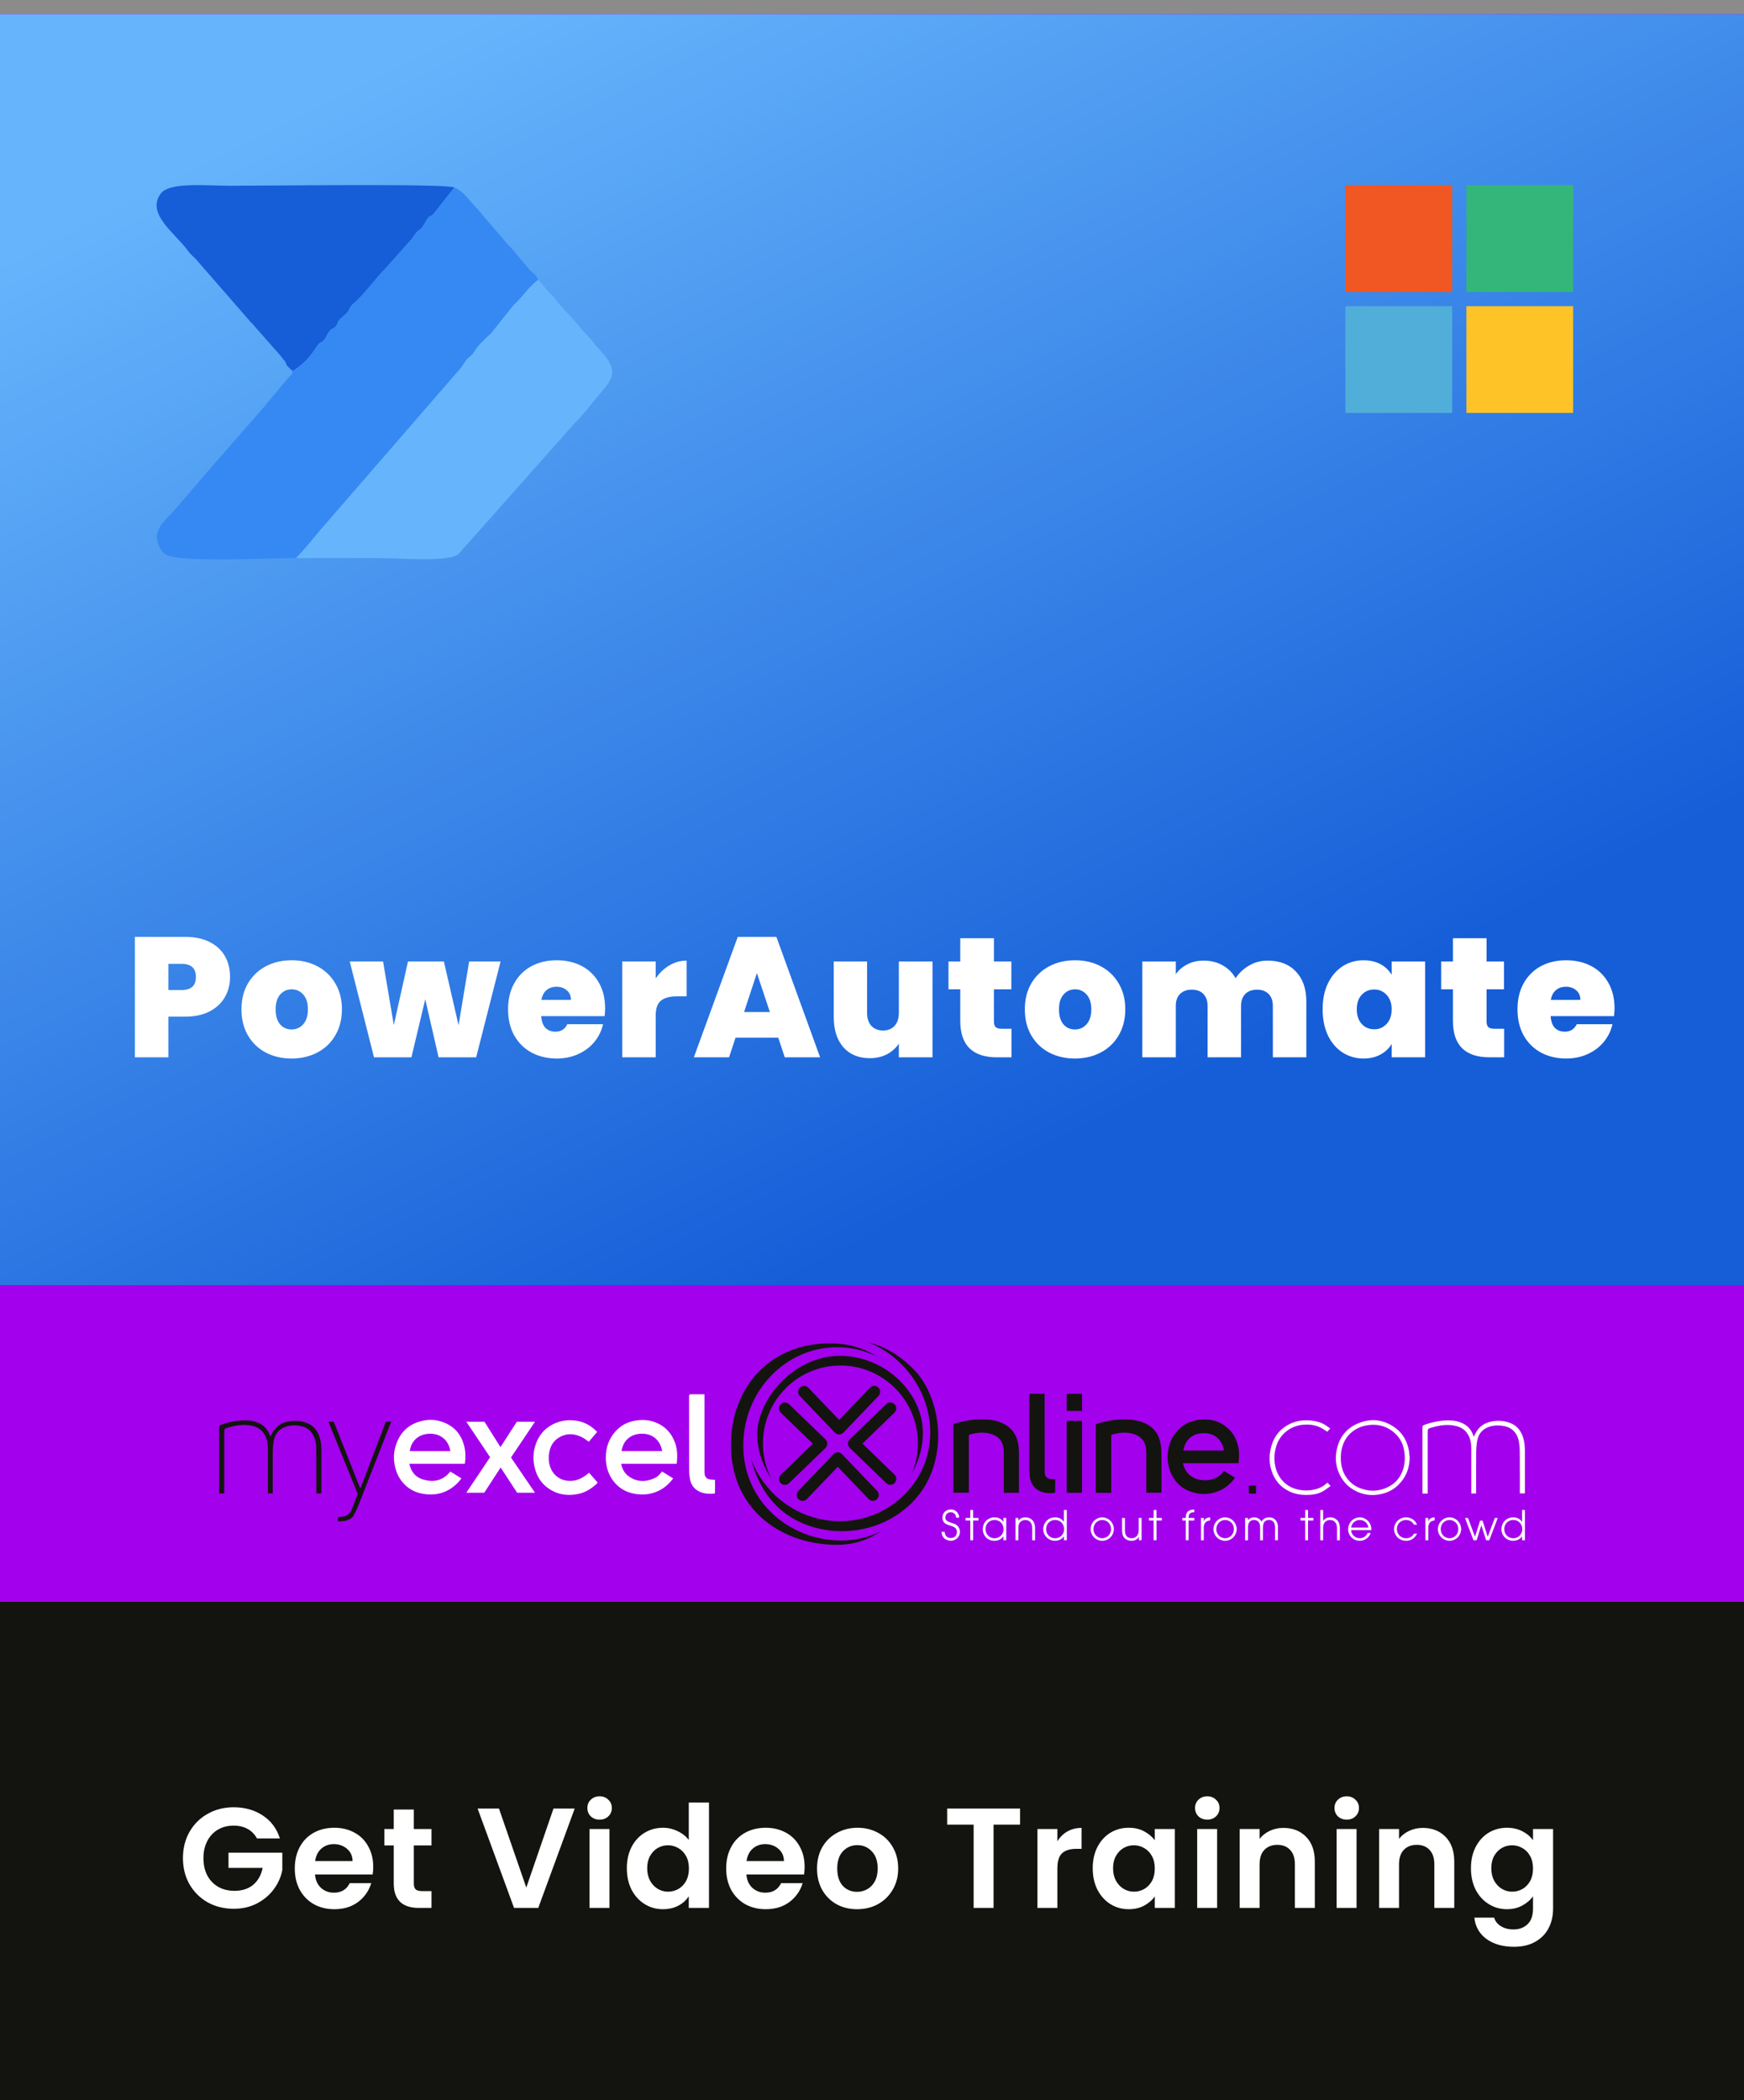 <svg width="245" height="295" viewBox="0 0 245 295" fill="none" xmlns="http://www.w3.org/2000/svg">
<g clip-path="url(#clip0_1532_46660)">
<rect width="245" height="295" fill="#8B8B8B"/>
<g filter="url(#filter0_dd_1532_46660)">
<rect width="245" height="180.518" fill="#A300EE"/>
<rect width="245" height="180.518" fill="url(#paint0_linear_1532_46660)"/>
<g filter="url(#filter1_dd_1532_46660)">
<path d="M32.32 129.238C32.32 130.262 32.08 131.198 31.6 132.046C31.136 132.878 30.424 133.55 29.464 134.062C28.52 134.558 27.36 134.806 25.984 134.806H23.656V140.518H18.952V123.598H25.984C27.344 123.598 28.496 123.838 29.44 124.318C30.4 124.798 31.12 125.462 31.6 126.31C32.08 127.158 32.32 128.134 32.32 129.238ZM25.528 131.062C26.856 131.062 27.52 130.454 27.52 129.238C27.52 128.006 26.856 127.39 25.528 127.39H23.656V131.062H25.528ZM40.954 140.686C39.61 140.686 38.402 140.406 37.33 139.846C36.274 139.286 35.442 138.486 34.834 137.446C34.226 136.406 33.922 135.182 33.922 133.774C33.922 132.382 34.226 131.166 34.834 130.126C35.458 129.086 36.298 128.286 37.354 127.726C38.426 127.166 39.634 126.886 40.978 126.886C42.322 126.886 43.522 127.166 44.578 127.726C45.65 128.286 46.49 129.086 47.098 130.126C47.722 131.166 48.034 132.382 48.034 133.774C48.034 135.166 47.722 136.39 47.098 137.446C46.49 138.486 45.65 139.286 44.578 139.846C43.506 140.406 42.298 140.686 40.954 140.686ZM40.954 136.606C41.61 136.606 42.154 136.366 42.586 135.886C43.034 135.39 43.258 134.686 43.258 133.774C43.258 132.862 43.034 132.166 42.586 131.686C42.154 131.206 41.618 130.966 40.978 130.966C40.338 130.966 39.802 131.206 39.37 131.686C38.938 132.166 38.722 132.862 38.722 133.774C38.722 134.702 38.93 135.406 39.346 135.886C39.762 136.366 40.298 136.606 40.954 136.606ZM70.324 127.054L66.892 140.518H61.612L59.74 132.358L57.796 140.518H52.54L49.132 127.054H53.812L55.324 135.982L57.316 127.054H62.356L64.42 136.006L65.908 127.054H70.324ZM85.006 133.63C85.006 133.998 84.982 134.366 84.934 134.734H76.03C76.078 135.47 76.278 136.022 76.63 136.39C76.998 136.742 77.462 136.918 78.022 136.918C78.806 136.918 79.366 136.566 79.702 135.862H84.718C84.51 136.79 84.102 137.622 83.494 138.358C82.902 139.078 82.15 139.646 81.238 140.062C80.326 140.478 79.318 140.686 78.214 140.686C76.886 140.686 75.702 140.406 74.662 139.846C73.638 139.286 72.83 138.486 72.238 137.446C71.662 136.406 71.374 135.182 71.374 133.774C71.374 132.366 71.662 131.15 72.238 130.126C72.814 129.086 73.614 128.286 74.638 127.726C75.678 127.166 76.87 126.886 78.214 126.886C79.542 126.886 80.718 127.158 81.742 127.702C82.766 128.246 83.566 129.03 84.142 130.054C84.718 131.062 85.006 132.254 85.006 133.63ZM80.206 132.454C80.206 131.878 80.014 131.43 79.63 131.11C79.246 130.774 78.766 130.606 78.19 130.606C77.614 130.606 77.142 130.766 76.774 131.086C76.406 131.39 76.166 131.846 76.054 132.454H80.206ZM92.115 129.43C92.643 128.662 93.283 128.054 94.035 127.606C94.787 127.158 95.595 126.934 96.459 126.934V131.95H95.139C94.115 131.95 93.355 132.15 92.859 132.55C92.363 132.95 92.115 133.646 92.115 134.638V140.518H87.411V127.054H92.115V129.43ZM109.33 137.758H103.33L102.418 140.518H97.474L103.642 123.598H109.066L115.21 140.518H110.242L109.33 137.758ZM108.154 134.158L106.33 128.686L104.53 134.158H108.154ZM130.999 127.054V140.518H126.271V138.598C125.871 139.206 125.319 139.702 124.615 140.086C123.911 140.454 123.103 140.638 122.191 140.638C120.623 140.638 119.383 140.126 118.471 139.102C117.575 138.062 117.127 136.654 117.127 134.878V127.054H121.807V134.278C121.807 135.046 122.007 135.654 122.407 136.102C122.823 136.534 123.367 136.75 124.039 136.75C124.727 136.75 125.271 136.534 125.671 136.102C126.071 135.654 126.271 135.046 126.271 134.278V127.054H130.999ZM142.1 136.51V140.518H140.06C136.62 140.518 134.9 138.814 134.9 135.406V130.966H133.244V127.054H134.9V123.79H139.628V127.054H142.076V130.966H139.628V135.478C139.628 135.846 139.708 136.11 139.868 136.27C140.044 136.43 140.332 136.51 140.732 136.51H142.1ZM151.002 140.686C149.658 140.686 148.45 140.406 147.378 139.846C146.322 139.286 145.49 138.486 144.882 137.446C144.274 136.406 143.97 135.182 143.97 133.774C143.97 132.382 144.274 131.166 144.882 130.126C145.506 129.086 146.346 128.286 147.402 127.726C148.474 127.166 149.682 126.886 151.026 126.886C152.37 126.886 153.57 127.166 154.626 127.726C155.698 128.286 156.538 129.086 157.146 130.126C157.77 131.166 158.082 132.382 158.082 133.774C158.082 135.166 157.77 136.39 157.146 137.446C156.538 138.486 155.698 139.286 154.626 139.846C153.554 140.406 152.346 140.686 151.002 140.686ZM151.002 136.606C151.658 136.606 152.202 136.366 152.634 135.886C153.082 135.39 153.306 134.686 153.306 133.774C153.306 132.862 153.082 132.166 152.634 131.686C152.202 131.206 151.666 130.966 151.026 130.966C150.386 130.966 149.85 131.206 149.418 131.686C148.986 132.166 148.77 132.862 148.77 133.774C148.77 134.702 148.978 135.406 149.394 135.886C149.81 136.366 150.346 136.606 151.002 136.606ZM178.067 126.934C179.763 126.934 181.091 127.446 182.051 128.47C183.027 129.494 183.515 130.894 183.515 132.67V140.518H178.811V133.294C178.811 132.574 178.611 132.014 178.211 131.614C177.811 131.214 177.267 131.014 176.579 131.014C175.891 131.014 175.347 131.214 174.947 131.614C174.547 132.014 174.347 132.574 174.347 133.294V140.518H169.643V133.294C169.643 132.574 169.443 132.014 169.043 131.614C168.659 131.214 168.123 131.014 167.435 131.014C166.731 131.014 166.179 131.214 165.779 131.614C165.379 132.014 165.179 132.574 165.179 133.294V140.518H160.475V127.054H165.179V128.83C165.595 128.254 166.131 127.798 166.787 127.462C167.459 127.11 168.227 126.934 169.091 126.934C170.083 126.934 170.963 127.15 171.731 127.582C172.515 128.014 173.131 128.622 173.579 129.406C174.059 128.67 174.691 128.078 175.475 127.63C176.259 127.166 177.123 126.934 178.067 126.934ZM185.805 133.774C185.805 132.382 186.053 131.166 186.549 130.126C187.061 129.086 187.749 128.286 188.613 127.726C189.493 127.166 190.469 126.886 191.541 126.886C192.469 126.886 193.269 127.07 193.941 127.438C194.613 127.806 195.133 128.302 195.501 128.926V127.054H200.205V140.518H195.501V138.646C195.133 139.27 194.605 139.766 193.917 140.134C193.245 140.502 192.453 140.686 191.541 140.686C190.469 140.686 189.493 140.406 188.613 139.846C187.749 139.286 187.061 138.486 186.549 137.446C186.053 136.39 185.805 135.166 185.805 133.774ZM195.501 133.774C195.501 132.91 195.261 132.23 194.781 131.734C194.317 131.238 193.741 130.99 193.053 130.99C192.349 130.99 191.765 131.238 191.301 131.734C190.837 132.214 190.605 132.894 190.605 133.774C190.605 134.638 190.837 135.326 191.301 135.838C191.765 136.334 192.349 136.582 193.053 136.582C193.741 136.582 194.317 136.334 194.781 135.838C195.261 135.342 195.501 134.654 195.501 133.774ZM211.309 136.51V140.518H209.269C205.829 140.518 204.109 138.814 204.109 135.406V130.966H202.453V127.054H204.109V123.79H208.837V127.054H211.285V130.966H208.837V135.478C208.837 135.846 208.917 136.11 209.077 136.27C209.253 136.43 209.541 136.51 209.941 136.51H211.309ZM226.811 133.63C226.811 133.998 226.787 134.366 226.739 134.734H217.835C217.883 135.47 218.083 136.022 218.435 136.39C218.803 136.742 219.267 136.918 219.827 136.918C220.611 136.918 221.171 136.566 221.507 135.862H226.523C226.315 136.79 225.907 137.622 225.299 138.358C224.707 139.078 223.955 139.646 223.043 140.062C222.131 140.478 221.123 140.686 220.019 140.686C218.691 140.686 217.507 140.406 216.467 139.846C215.443 139.286 214.635 138.486 214.043 137.446C213.467 136.406 213.179 135.182 213.179 133.774C213.179 132.366 213.467 131.15 214.043 130.126C214.619 129.086 215.419 128.286 216.443 127.726C217.483 127.166 218.675 126.886 220.019 126.886C221.347 126.886 222.523 127.158 223.547 127.702C224.571 128.246 225.371 129.03 225.947 130.054C226.523 131.062 226.811 132.254 226.811 133.63ZM222.011 132.454C222.011 131.878 221.819 131.43 221.435 131.11C221.051 130.774 220.571 130.606 219.995 130.606C219.419 130.606 218.947 130.766 218.579 131.086C218.211 131.39 217.971 131.846 217.859 132.454H222.011Z" fill="white"/>
</g>
<g clip-path="url(#clip1_1532_46660)">
<path d="M204 41H189V56H204V41Z" fill="#51AED9"/>
<path d="M221 41H206V56H221V41Z" fill="#FEC327"/>
<path d="M221 24H206V39H221V24Z" fill="#34B67A"/>
<path d="M204 24H189V39H204V24Z" fill="#F15723"/>
</g>
<g clip-path="url(#clip2_1532_46660)">
<path fill-rule="evenodd" clip-rule="evenodd" d="M41.071 50.101C41.017 50.822 40.958 50.545 40.432 51.148L36.814 55.483C36.782 55.519 36.733 55.569 36.701 55.604L27.968 65.608C27.938 65.649 27.901 65.708 27.87 65.748L24.731 69.388C23.692 70.678 21.681 72.081 22.084 73.937C22.259 74.737 22.692 75.547 23.36 75.933C25.325 77.065 38.366 76.363 41.548 76.388C42.374 75.746 45.237 72.09 45.739 71.602L64.721 49.711C66.265 47.467 65.336 48.878 66.322 47.793C66.951 47.099 66.489 47.235 68.368 45.39C68.778 44.987 68.643 45.199 68.978 44.841L72.087 40.937C73.322 39.81 74.479 38.067 75.598 37.322C75.34 36.502 74.8 36.384 74.242 35.714L72.215 33.3C71.857 32.824 71.821 32.835 71.425 32.452L67.117 27.41C65.662 25.879 65.206 24.957 63.824 24.33L61.161 27.695C60.296 28.861 60.535 27.758 59.701 29.277C59.045 30.469 58.981 29.995 58.284 30.892C57.883 31.409 58.079 31.362 57.583 31.831L54.068 35.785C53.173 36.609 50.936 39.591 49.724 40.562C48.804 41.299 49.34 41.504 48.385 42.265C46.925 43.425 47.83 43.16 47.025 43.95C46.488 44.477 46.752 43.88 46.144 44.693C45.887 45.035 45.91 45.233 45.631 45.59C45.032 46.352 45.329 45.741 44.743 46.329C44.404 46.672 43.556 48.463 41.586 49.779C41.069 50.123 41.955 49.709 41.072 50.101H41.071Z" fill="#3689F2"/>
<path fill-rule="evenodd" clip-rule="evenodd" d="M41.548 76.388C45.401 76.392 49.251 76.388 53.103 76.386C56.062 76.386 62.457 76.983 64.334 75.914L80.823 57.334C81.583 56.679 82.859 55.032 83.522 54.214C85.882 51.303 87.462 50.461 83.95 46.811C83.347 46.185 83.274 45.896 82.67 45.285C81.977 44.581 81.845 44.436 81.24 43.678C80.426 42.657 79.335 41.645 78.467 40.609C78.123 40.199 78.206 40.22 77.862 39.81C77.561 39.452 77.361 39.318 77.051 38.985C76.409 38.3 76.368 38.024 75.6 37.322C74.481 38.067 73.326 39.808 72.088 40.937L68.98 44.841C68.644 45.201 68.78 44.987 68.37 45.39C66.491 47.235 66.951 47.099 66.323 47.793C65.338 48.878 66.266 47.467 64.722 49.711L45.741 71.602C45.24 72.092 42.376 75.746 41.55 76.388H41.548Z" fill="#66B5FC"/>
<path fill-rule="evenodd" clip-rule="evenodd" d="M40.281 49.317L40.368 49.41L40.607 49.645L40.848 49.875L41.072 50.101C41.955 49.709 41.069 50.124 41.586 49.779C43.557 48.463 44.404 46.672 44.743 46.329C45.329 45.739 45.03 46.352 45.631 45.59C45.91 45.233 45.887 45.037 46.144 44.693C46.752 43.878 46.488 44.475 47.025 43.95C47.829 43.16 46.925 43.424 48.385 42.265C49.34 41.505 48.806 41.3 49.724 40.562C50.936 39.591 53.173 36.609 54.068 35.785L57.583 31.831C58.081 31.364 57.883 31.409 58.284 30.892C58.981 29.995 59.047 30.471 59.701 29.277C60.535 27.758 60.298 28.86 61.161 27.695L63.824 24.33C62.685 23.768 37.261 24.095 32.266 24.093C29.12 24.093 23.797 23.531 22.583 25.186C20.495 28.029 24.539 30.678 26.4 33.222C26.925 33.94 27.216 34.018 27.754 34.674L35.275 43.306C35.644 43.655 35.55 43.532 35.864 43.95L39.333 47.877C40.142 48.978 39.969 48.465 40.281 49.319V49.317Z" fill="#155ED8"/>
</g>
</g>
<rect width="245" height="44.482" transform="translate(0 180.518)" fill="#A300EE"/>
<g clip-path="url(#clip3_1532_46660)">
<path d="M132.279 215.166H132.704C132.717 215.347 132.759 215.503 132.83 215.635C132.901 215.768 133 215.868 133.136 215.939C133.271 216.007 133.412 216.043 133.567 216.043C133.722 216.043 133.873 216.007 134.011 215.936C134.146 215.865 134.253 215.765 134.324 215.632C134.398 215.499 134.433 215.357 134.433 215.208C134.433 215.082 134.41 214.969 134.365 214.869C134.32 214.769 134.259 214.685 134.182 214.617C134.101 214.549 133.995 214.484 133.863 214.423C133.783 214.387 133.638 214.338 133.429 214.274C133.216 214.209 133.074 214.157 133.004 214.125C132.862 214.057 132.746 213.98 132.656 213.886C132.566 213.795 132.501 213.692 132.456 213.572C132.414 213.456 132.392 213.323 132.392 213.168C132.392 212.967 132.44 212.776 132.54 212.599C132.64 212.421 132.781 212.282 132.968 212.181C133.155 212.081 133.358 212.029 133.573 212.029C133.905 212.029 134.179 212.139 134.401 212.356C134.623 212.573 134.739 212.851 134.745 213.184H134.32C134.314 212.961 134.237 212.776 134.092 212.631C133.947 212.485 133.77 212.414 133.564 212.414C133.358 212.414 133.171 212.485 133.026 212.631C132.881 212.773 132.81 212.951 132.81 213.158C132.81 213.365 132.875 213.507 133.004 213.611C133.132 213.714 133.348 213.815 133.657 213.905C133.966 213.996 134.182 214.08 134.304 214.157C134.468 214.267 134.6 214.41 134.7 214.584C134.8 214.762 134.848 214.956 134.848 215.17C134.848 215.383 134.794 215.596 134.684 215.794C134.571 215.991 134.417 216.146 134.217 216.256C134.014 216.369 133.802 216.424 133.57 216.424C133.416 216.424 133.261 216.399 133.11 216.347C132.958 216.298 132.83 216.227 132.717 216.14C132.608 216.052 132.517 215.952 132.453 215.842C132.389 215.736 132.34 215.622 132.311 215.509C132.289 215.422 132.276 215.305 132.27 215.16L132.279 215.166Z" fill="white"/>
<path d="M136.307 216.353V213.578H135.65V213.219H136.307V212.11H136.709V213.219H137.456V213.578H136.709V216.353H136.307Z" fill="white"/>
<path d="M141.361 213.22V216.353H140.959V215.804H140.949C140.862 215.923 140.785 216.014 140.711 216.078C140.592 216.182 140.45 216.266 140.283 216.334C140.115 216.399 139.922 216.431 139.703 216.431C139.381 216.431 139.095 216.36 138.843 216.211C138.592 216.065 138.399 215.862 138.261 215.6C138.122 215.338 138.055 215.066 138.055 214.782C138.055 214.497 138.129 214.219 138.274 213.96C138.418 213.701 138.621 213.498 138.882 213.352C139.143 213.207 139.426 213.135 139.726 213.135C139.925 213.135 140.105 213.165 140.273 213.226C140.437 213.284 140.582 213.368 140.701 213.475C140.785 213.546 140.869 213.643 140.952 213.763H140.962V213.216H141.364L141.361 213.22ZM138.454 214.795C138.454 215.021 138.509 215.231 138.612 215.432C138.718 215.629 138.872 215.787 139.072 215.901C139.272 216.014 139.484 216.072 139.713 216.072C139.941 216.072 140.157 216.017 140.353 215.904C140.55 215.794 140.704 215.639 140.817 215.438C140.93 215.238 140.984 215.021 140.984 214.795C140.984 214.568 140.93 214.348 140.817 214.144C140.701 213.941 140.55 213.782 140.353 213.669C140.16 213.556 139.948 213.501 139.722 213.501C139.603 213.501 139.487 213.514 139.375 213.546C139.265 213.579 139.159 213.621 139.059 213.679C138.956 213.737 138.86 213.818 138.766 213.918C138.673 214.018 138.599 214.148 138.538 214.303C138.48 214.458 138.451 214.623 138.451 214.795H138.454Z" fill="white"/>
<path d="M142.659 216.353V213.22H143.058V213.621H143.068C143.283 213.297 143.615 213.139 144.056 213.139C144.265 213.139 144.458 213.177 144.629 213.255C144.796 213.329 144.948 213.439 145.077 213.582C145.16 213.676 145.231 213.798 145.283 213.944C145.366 214.157 145.405 214.387 145.405 214.633V216.356H145.006V214.633C145.006 214.381 144.961 214.17 144.87 213.996C144.78 213.821 144.658 213.695 144.497 213.617C144.339 213.536 144.182 213.501 144.027 213.501C143.863 213.501 143.699 213.546 143.538 213.63C143.377 213.718 143.254 213.847 143.177 214.012C143.097 214.18 143.058 214.387 143.058 214.633V216.356H142.659V216.353Z" fill="white"/>
<path d="M149.867 212.11V216.353H149.465V215.803H149.452C149.365 215.926 149.281 216.023 149.204 216.085C149.075 216.192 148.927 216.276 148.763 216.337C148.599 216.399 148.418 216.428 148.219 216.428C147.755 216.428 147.362 216.269 147.041 215.952C146.719 215.635 146.558 215.254 146.558 214.807C146.558 214.503 146.632 214.219 146.777 213.96C146.921 213.705 147.124 213.498 147.385 213.352C147.649 213.207 147.926 213.135 148.219 213.135C148.512 213.135 148.757 213.2 148.985 213.326C149.149 213.423 149.307 213.562 149.449 213.753H149.462V212.107H149.864L149.867 212.11ZM149.491 214.791C149.491 214.578 149.439 214.371 149.333 214.167C149.23 213.96 149.078 213.798 148.879 213.679C148.682 213.559 148.46 213.501 148.222 213.501C147.984 213.501 147.781 213.556 147.585 213.669C147.388 213.779 147.237 213.934 147.127 214.135C147.015 214.335 146.96 214.555 146.96 214.794C146.96 215.034 147.015 215.247 147.124 215.445C147.234 215.642 147.385 215.797 147.585 215.907C147.784 216.017 147.997 216.072 148.225 216.072C148.454 216.072 148.666 216.014 148.866 215.901C149.066 215.784 149.22 215.629 149.326 215.428C149.433 215.228 149.491 215.018 149.491 214.791Z" fill="white"/>
<path d="M153.212 214.807C153.212 214.571 153.254 214.355 153.341 214.154C153.428 213.954 153.541 213.779 153.682 213.637C153.824 213.498 153.982 213.384 154.152 213.3C154.371 213.19 154.603 213.139 154.848 213.139C155.125 213.139 155.395 213.21 155.653 213.359C155.91 213.504 156.113 213.711 156.258 213.973C156.406 214.235 156.48 214.507 156.48 214.785C156.48 215.063 156.406 215.335 156.261 215.596C156.113 215.858 155.914 216.065 155.653 216.211C155.395 216.36 155.125 216.431 154.845 216.431C154.645 216.431 154.452 216.395 154.268 216.324C154.085 216.256 153.924 216.156 153.782 216.03C153.641 215.9 153.531 215.774 153.454 215.642C153.377 215.512 153.315 215.373 153.274 215.231C153.232 215.092 153.212 214.946 153.212 214.804V214.807ZM153.612 214.801C153.612 215.018 153.663 215.228 153.773 215.428C153.879 215.626 154.033 215.784 154.233 215.9C154.433 216.014 154.639 216.072 154.848 216.072C155.057 216.072 155.26 216.017 155.456 215.904C155.653 215.794 155.804 215.639 155.914 215.438C156.026 215.234 156.081 215.018 156.081 214.782C156.081 214.545 156.023 214.322 155.91 214.125C155.798 213.931 155.643 213.776 155.443 213.666C155.244 213.556 155.044 213.501 154.845 213.501C154.645 213.501 154.442 213.556 154.243 213.672C154.04 213.785 153.885 213.944 153.776 214.144C153.666 214.345 153.612 214.565 153.612 214.801Z" fill="white"/>
<path d="M160.372 213.22V216.353H159.995V215.868H159.983C159.889 216.046 159.754 216.182 159.583 216.282C159.416 216.382 159.21 216.431 158.972 216.431C158.733 216.431 158.514 216.386 158.325 216.292C158.135 216.198 157.983 216.075 157.871 215.926C157.8 215.829 157.739 215.7 157.697 215.542C157.652 215.38 157.632 215.183 157.632 214.95V213.22H158.032V214.943C158.032 215.335 158.115 215.619 158.283 215.8C158.453 215.981 158.688 216.072 158.988 216.072C159.149 216.072 159.294 216.04 159.419 215.978C159.541 215.913 159.654 215.823 159.748 215.706C159.809 215.632 159.863 215.525 159.905 215.386C159.947 215.247 159.97 215.076 159.97 214.875V213.216H160.369L160.372 213.22Z" fill="white"/>
<path d="M162.059 216.353V213.578H161.406V213.219H162.059V212.11H162.462V213.219H163.209V213.578H162.462V216.353H162.059Z" fill="white"/>
<path d="M166.576 216.353V213.578H166.09V213.22H166.576C166.582 212.993 166.605 212.819 166.644 212.689C166.682 212.56 166.75 212.443 166.846 212.343C166.943 212.246 167.062 212.172 167.213 212.12C167.365 212.071 167.548 212.042 167.774 212.036V212.408C167.558 212.411 167.394 212.447 167.278 212.508C167.162 212.569 167.078 212.667 167.03 212.789C166.991 212.877 166.972 213.019 166.972 213.22H167.774V213.578H166.972V216.353H166.576Z" fill="white"/>
<path d="M168.717 216.353V213.22H169.113V213.672H169.126C169.181 213.553 169.242 213.459 169.313 213.384C169.387 213.313 169.474 213.255 169.577 213.216C169.683 213.177 169.825 213.152 170.005 213.139V213.562C169.799 213.585 169.631 213.637 169.496 213.727C169.361 213.815 169.264 213.934 169.203 214.086C169.142 214.235 169.11 214.384 169.11 214.523V216.356H168.714L168.717 216.353Z" fill="white"/>
<path d="M170.469 214.807C170.469 214.571 170.51 214.355 170.597 214.154C170.684 213.954 170.797 213.779 170.939 213.637C171.08 213.498 171.235 213.384 171.405 213.3C171.628 213.19 171.859 213.139 172.101 213.139C172.381 213.139 172.648 213.21 172.906 213.359C173.163 213.504 173.363 213.711 173.511 213.973C173.659 214.235 173.733 214.507 173.733 214.785C173.733 215.063 173.659 215.335 173.514 215.596C173.366 215.858 173.166 216.065 172.906 216.211C172.651 216.36 172.381 216.431 172.098 216.431C171.898 216.431 171.705 216.395 171.521 216.324C171.338 216.256 171.177 216.156 171.035 216.03C170.894 215.9 170.784 215.774 170.707 215.642C170.63 215.512 170.568 215.373 170.527 215.231C170.488 215.092 170.465 214.946 170.465 214.804L170.469 214.807ZM170.868 214.801C170.868 215.018 170.922 215.228 171.029 215.428C171.135 215.626 171.29 215.784 171.489 215.9C171.689 216.014 171.895 216.072 172.104 216.072C172.313 216.072 172.516 216.017 172.713 215.904C172.909 215.794 173.06 215.639 173.173 215.438C173.282 215.234 173.34 215.018 173.34 214.782C173.34 214.545 173.282 214.322 173.17 214.125C173.057 213.931 172.902 213.776 172.703 213.666C172.503 213.556 172.304 213.501 172.104 213.501C171.904 213.501 171.702 213.556 171.502 213.672C171.302 213.785 171.145 213.944 171.035 214.144C170.926 214.345 170.871 214.565 170.871 214.801H170.868Z" fill="white"/>
<path d="M174.915 216.353V213.22H175.314V213.578H175.32C175.362 213.501 175.407 213.443 175.452 213.404C175.529 213.333 175.629 213.271 175.755 213.216C175.88 213.165 176.025 213.139 176.186 213.139C176.37 213.139 176.534 213.174 176.682 213.242C176.83 213.31 176.952 213.397 177.052 213.501C177.107 213.562 177.165 213.64 177.22 213.74C177.281 213.63 177.342 213.546 177.4 213.485C177.497 213.388 177.622 213.307 177.773 213.239C177.925 213.171 178.102 213.139 178.301 213.139C178.469 213.139 178.62 213.165 178.752 213.216C178.884 213.268 179.003 213.339 179.11 213.433C179.213 213.527 179.293 213.633 179.354 213.753C179.412 213.873 179.46 214.002 179.489 214.144C179.509 214.238 179.522 214.351 179.522 214.487V216.353H179.119V214.536C179.119 214.19 179.039 213.928 178.884 213.756C178.73 213.585 178.524 213.498 178.266 213.498C178.083 213.498 177.925 213.543 177.793 213.633C177.661 213.724 177.567 213.837 177.519 213.97C177.451 214.144 177.423 214.332 177.423 214.539V216.356H177.023V214.539C177.023 214.193 176.943 213.931 176.785 213.76C176.631 213.588 176.424 213.501 176.17 213.501C175.916 213.501 175.713 213.585 175.555 213.756C175.401 213.928 175.32 214.19 175.32 214.539V216.356H174.921L174.915 216.353Z" fill="white"/>
<path d="M183.353 216.353V213.578H182.696V213.219H183.353V212.11H183.755V213.219H184.502V213.578H183.755V216.353H183.353Z" fill="white"/>
<path d="M185.478 216.353V212.11H185.877V213.62H185.89C185.996 213.472 186.131 213.352 186.286 213.268C186.443 213.181 186.64 213.139 186.878 213.139C187.087 213.139 187.277 213.177 187.448 213.255C187.615 213.329 187.767 213.443 187.899 213.588C187.982 213.682 188.05 213.802 188.101 213.941C188.185 214.154 188.224 214.384 188.224 214.633V216.356H187.825V214.633C187.825 214.274 187.731 213.996 187.548 213.798C187.364 213.601 187.129 213.501 186.843 213.501C186.672 213.501 186.521 213.54 186.385 213.611C186.257 213.685 186.147 213.772 186.07 213.882C186.015 213.96 185.97 214.06 185.931 214.19C185.893 214.319 185.877 214.465 185.877 214.633V216.356H185.478V216.353Z" fill="white"/>
<path d="M192.647 214.934H189.805C189.818 215.105 189.856 215.254 189.917 215.383C189.979 215.512 190.065 215.629 190.175 215.729C190.284 215.829 190.407 215.913 190.552 215.975C190.696 216.04 190.851 216.069 191.018 216.069C191.27 216.069 191.495 216.001 191.694 215.868C191.897 215.736 192.042 215.555 192.132 215.328H192.557C192.486 215.519 192.4 215.681 192.303 215.804C192.142 216.004 191.949 216.156 191.727 216.266C191.505 216.376 191.263 216.428 191.002 216.428C190.558 216.428 190.175 216.272 189.863 215.959C189.55 215.645 189.393 215.263 189.393 214.811C189.393 214.51 189.463 214.232 189.608 213.97C189.75 213.708 189.956 213.504 190.214 213.359C190.474 213.21 190.745 213.135 191.022 213.135C191.299 213.135 191.563 213.207 191.82 213.359C192.078 213.504 192.284 213.711 192.429 213.973C192.573 214.235 192.644 214.51 192.644 214.795C192.644 214.827 192.644 214.872 192.644 214.93L192.647 214.934ZM192.242 214.571C192.21 214.41 192.168 214.274 192.11 214.164C192.052 214.054 191.975 213.947 191.872 213.847C191.769 213.747 191.646 213.666 191.498 213.598C191.35 213.53 191.192 213.498 191.022 213.498C190.851 213.498 190.703 213.527 190.558 213.591C190.416 213.653 190.291 213.734 190.188 213.828C190.082 213.925 189.998 214.035 189.937 214.154C189.875 214.277 189.834 214.413 189.805 214.571H192.242Z" fill="white"/>
<path d="M198.632 215.432H199.073C198.967 215.632 198.861 215.791 198.748 215.91C198.597 216.072 198.42 216.201 198.217 216.295C198.017 216.386 197.789 216.431 197.535 216.431C197.219 216.431 196.933 216.36 196.675 216.214C196.417 216.072 196.215 215.871 196.063 215.613C195.915 215.354 195.838 215.082 195.838 214.788C195.838 214.494 195.912 214.229 196.06 213.97C196.205 213.708 196.411 213.504 196.678 213.359C196.945 213.21 197.222 213.135 197.515 213.135C197.757 213.135 197.988 213.184 198.207 213.281C198.43 213.378 198.616 213.507 198.768 213.676C198.88 213.802 198.98 213.963 199.07 214.164H198.629C198.558 214.038 198.488 213.938 198.413 213.866C198.304 213.756 198.172 213.666 198.024 213.601C197.876 213.533 197.712 213.501 197.531 213.501C197.306 213.501 197.09 213.556 196.884 213.669C196.675 213.779 196.517 213.934 196.405 214.132C196.292 214.329 196.237 214.542 196.237 214.778C196.237 215.014 196.292 215.228 196.408 215.428C196.52 215.629 196.678 215.787 196.878 215.901C197.077 216.014 197.3 216.072 197.538 216.072C197.776 216.072 197.988 216.017 198.178 215.907C198.368 215.797 198.52 215.639 198.629 215.435L198.632 215.432Z" fill="white"/>
<path d="M200.246 216.353V213.22H200.645V213.672H200.658C200.709 213.553 200.774 213.459 200.848 213.384C200.918 213.313 201.005 213.255 201.112 213.216C201.215 213.177 201.36 213.152 201.54 213.139V213.562C201.337 213.585 201.166 213.637 201.031 213.727C200.896 213.815 200.799 213.934 200.738 214.086C200.677 214.235 200.648 214.384 200.648 214.523V216.356H200.249L200.246 216.353Z" fill="white"/>
<path d="M202 214.807C202 214.571 202.042 214.355 202.129 214.154C202.212 213.954 202.325 213.779 202.467 213.637C202.608 213.498 202.763 213.384 202.933 213.3C203.156 213.19 203.387 213.139 203.632 213.139C203.912 213.139 204.179 213.21 204.437 213.359C204.694 213.504 204.897 213.711 205.045 213.973C205.19 214.235 205.264 214.507 205.264 214.785C205.264 215.063 205.194 215.335 205.045 215.596C204.901 215.858 204.698 216.065 204.44 216.211C204.183 216.36 203.912 216.431 203.629 216.431C203.429 216.431 203.236 216.395 203.053 216.324C202.866 216.256 202.705 216.156 202.566 216.03C202.425 215.9 202.315 215.774 202.238 215.642C202.158 215.512 202.1 215.373 202.058 215.231C202.016 215.092 201.997 214.946 201.997 214.804L202 214.807ZM202.399 214.801C202.399 215.018 202.451 215.228 202.557 215.428C202.663 215.626 202.818 215.784 203.017 215.9C203.217 216.014 203.423 216.072 203.632 216.072C203.841 216.072 204.047 216.017 204.241 215.904C204.437 215.794 204.585 215.639 204.698 215.438C204.81 215.234 204.862 215.018 204.862 214.782C204.862 214.545 204.804 214.322 204.694 214.125C204.582 213.931 204.424 213.776 204.224 213.666C204.025 213.556 203.825 213.501 203.626 213.501C203.426 213.501 203.223 213.556 203.024 213.672C202.821 213.785 202.666 213.944 202.557 214.144C202.451 214.345 202.396 214.565 202.396 214.801H202.399Z" fill="white"/>
<path d="M206.994 216.353L205.806 213.219H206.221L207.203 215.845H207.216L207.927 213.595H208.275L208.993 215.845H209.006L209.997 213.219H210.41L209.218 216.353H208.768L208.104 214.264H208.095L207.441 216.353H206.99H206.994Z" fill="white"/>
<path d="M214.228 212.11V216.353H213.825V215.803H213.816C213.726 215.926 213.645 216.023 213.565 216.085C213.439 216.192 213.291 216.276 213.127 216.337C212.963 216.399 212.779 216.428 212.583 216.428C212.119 216.428 211.723 216.269 211.404 215.952C211.082 215.635 210.921 215.254 210.921 214.807C210.921 214.503 210.995 214.219 211.137 213.96C211.282 213.705 211.485 213.498 211.746 213.352C212.006 213.207 212.283 213.135 212.583 213.135C212.863 213.135 213.12 213.2 213.349 213.326C213.519 213.423 213.671 213.562 213.816 213.753H213.825V212.107H214.228V212.11ZM213.851 214.791C213.851 214.578 213.8 214.371 213.697 214.167C213.59 213.96 213.439 213.798 213.243 213.679C213.043 213.559 212.824 213.501 212.586 213.501C212.348 213.501 212.145 213.556 211.948 213.669C211.755 213.779 211.601 213.934 211.488 214.135C211.379 214.335 211.324 214.555 211.324 214.794C211.324 215.034 211.379 215.247 211.488 215.445C211.597 215.642 211.752 215.797 211.948 215.907C212.148 216.017 212.36 216.072 212.589 216.072C212.818 216.072 213.03 216.014 213.23 215.901C213.429 215.784 213.584 215.629 213.69 215.428C213.8 215.228 213.854 215.018 213.854 214.791H213.851Z" fill="white"/>
<path d="M118.21 216.392C110.927 216.392 104.44 210.949 104.418 203.081C104.398 195.439 110.322 189.243 117.605 189.243C119.572 189.243 121.433 189.696 123.11 190.504C120.953 189.104 118.48 188.586 115.763 188.712C108.081 189.071 102.686 194.854 102.686 203.02C102.686 211.185 108.587 216.35 116.22 216.948C119.401 217.197 121.558 216.528 123.712 215.128C122.035 215.936 120.174 216.389 118.207 216.389L118.21 216.392Z" fill="#13140F"/>
<path d="M126.606 191.587C131.757 196.759 132.15 204.827 127.086 209.911C122.028 214.995 113.747 214.924 108.596 209.749C107.205 208.352 106.191 206.729 105.541 205.002C106.137 207.463 107.341 209.866 109.321 211.742C113.928 216.111 122.72 216.496 128.129 211.062C133.538 205.629 132.385 196.451 128.399 192.393C126.487 190.446 124.327 189.117 121.873 188.518C123.593 189.172 125.212 190.194 126.6 191.587H126.606Z" fill="#13140F"/>
<path d="M107.19 203.172C106.955 197.137 111.633 192.053 117.64 191.817C123.644 191.578 128.705 196.28 128.944 202.311C129.005 203.941 128.709 205.497 128.126 206.91C129.159 205.08 129.755 202.948 129.626 200.698C129.317 195.294 123.979 190.213 117.56 190.465C111.14 190.718 106.266 196.901 106.378 201.616C106.433 203.873 107.186 205.95 108.358 207.693C107.666 206.331 107.251 204.798 107.186 203.172H107.19Z" fill="#13140F"/>
<path d="M123.216 209.413L118.284 204.261C118.284 204.261 118.274 204.255 118.271 204.248C118.268 204.245 118.264 204.239 118.258 204.236C118.242 204.219 118.222 204.206 118.203 204.193C118.184 204.177 118.165 204.158 118.142 204.145C118.116 204.129 118.087 204.113 118.062 204.1C118.042 204.09 118.02 204.077 118 204.067C117.971 204.054 117.942 204.048 117.913 204.038C117.891 204.032 117.868 204.025 117.846 204.019C117.817 204.012 117.791 204.012 117.762 204.009C117.736 204.009 117.711 204.003 117.685 204.003C117.659 204.003 117.633 204.006 117.611 204.009C117.582 204.009 117.553 204.012 117.527 204.019C117.505 204.022 117.482 204.032 117.463 204.038C117.434 204.048 117.402 204.054 117.376 204.067C117.356 204.077 117.337 204.087 117.315 204.096C117.286 204.109 117.257 204.126 117.231 204.142C117.212 204.155 117.195 204.171 117.176 204.184C117.157 204.2 117.134 204.213 117.115 204.232C117.109 204.239 117.105 204.242 117.102 204.248C117.099 204.252 117.096 204.255 117.089 204.258L112.157 209.41C111.838 209.743 111.851 210.27 112.183 210.59C112.511 210.91 113.039 210.898 113.358 210.564L117.691 206.037L122.025 210.564C122.34 210.898 122.868 210.907 123.197 210.59C123.528 210.27 123.541 209.743 123.222 209.41L123.216 209.413Z" fill="#13140F"/>
<path d="M123.393 194.896C123.065 194.579 122.537 194.589 122.218 194.922L117.885 199.449L113.551 194.922C113.232 194.589 112.708 194.579 112.376 194.896C112.045 195.216 112.032 195.743 112.35 196.076L117.283 201.231C117.283 201.231 117.295 201.241 117.302 201.247C117.302 201.247 117.308 201.254 117.308 201.257C117.318 201.267 117.331 201.276 117.344 201.286C117.373 201.312 117.398 201.335 117.431 201.354C117.447 201.367 117.466 201.373 117.485 201.383C117.514 201.399 117.543 201.415 117.572 201.428C117.595 201.438 117.617 201.445 117.64 201.451C117.669 201.461 117.698 201.47 117.727 201.474C117.753 201.477 117.778 201.48 117.804 201.483C117.83 201.483 117.859 201.49 117.885 201.49C117.91 201.49 117.939 201.487 117.965 201.483C117.991 201.483 118.017 201.48 118.042 201.474C118.071 201.467 118.097 201.461 118.123 201.451C118.145 201.445 118.171 201.438 118.194 201.428C118.223 201.419 118.248 201.403 118.274 201.39C118.297 201.377 118.316 201.367 118.339 201.354C118.364 201.338 118.39 201.315 118.413 201.296C118.429 201.283 118.445 201.273 118.458 201.26C118.461 201.257 118.464 201.254 118.467 201.247C118.474 201.241 118.477 201.238 118.483 201.234L123.416 196.079C123.731 195.746 123.722 195.219 123.39 194.899L123.393 194.896Z" fill="#13140F"/>
<path d="M121.146 202.787L125.653 198.434C125.985 198.114 125.995 197.586 125.679 197.253C125.364 196.92 124.836 196.911 124.504 197.227L119.375 202.182C119.375 202.182 119.369 202.192 119.366 202.195C119.363 202.198 119.356 202.201 119.35 202.208C119.334 202.224 119.321 202.247 119.308 202.263C119.292 202.282 119.272 202.305 119.26 202.324C119.243 202.35 119.231 202.373 119.218 202.399C119.205 202.421 119.192 202.444 119.182 202.467C119.173 202.492 119.166 202.518 119.157 202.547C119.15 202.573 119.14 202.596 119.137 202.622C119.131 202.648 119.131 202.677 119.128 202.703C119.128 202.728 119.121 202.754 119.121 202.78C119.121 202.806 119.121 202.832 119.128 202.858C119.128 202.884 119.131 202.913 119.137 202.939C119.144 202.965 119.15 202.99 119.16 203.016C119.166 203.042 119.173 203.068 119.185 203.094C119.195 203.12 119.208 203.142 119.224 203.168C119.237 203.191 119.247 203.217 119.263 203.236C119.279 203.262 119.298 203.281 119.317 203.304C119.33 203.32 119.343 203.34 119.356 203.356C119.359 203.359 119.366 203.362 119.369 203.369C119.372 203.372 119.375 203.378 119.382 203.382L124.51 208.336C124.842 208.653 125.367 208.643 125.686 208.31C126.004 207.977 125.991 207.45 125.66 207.13L121.153 202.777L121.146 202.787Z" fill="#13140F"/>
<path d="M116.111 203.191C116.127 203.159 116.146 203.13 116.159 203.094C116.165 203.075 116.172 203.055 116.178 203.036C116.188 203.003 116.198 202.974 116.204 202.942C116.207 202.919 116.211 202.893 116.214 202.871C116.214 202.842 116.22 202.816 116.22 202.787C116.22 202.758 116.217 202.732 116.214 202.703C116.214 202.677 116.21 202.654 116.204 202.632C116.198 202.599 116.188 202.57 116.178 202.541C116.172 202.522 116.165 202.499 116.159 202.48C116.146 202.447 116.13 202.418 116.114 202.389C116.104 202.37 116.095 202.353 116.085 202.334C116.066 202.305 116.043 202.279 116.021 202.253C116.011 202.24 116.001 202.224 115.988 202.211C115.985 202.208 115.982 202.205 115.979 202.201C115.972 202.195 115.969 202.192 115.966 202.185L110.834 197.231C110.506 196.911 109.978 196.924 109.662 197.257C109.347 197.59 109.356 198.117 109.688 198.437L114.192 202.79L109.688 207.143C109.356 207.46 109.347 207.99 109.662 208.323C109.981 208.656 110.506 208.666 110.834 208.349L115.966 203.395C115.966 203.395 115.975 203.382 115.982 203.379C115.982 203.379 115.988 203.375 115.992 203.369C116.001 203.359 116.011 203.346 116.021 203.333C116.046 203.304 116.069 203.275 116.088 203.246C116.098 203.23 116.104 203.214 116.114 203.197L116.111 203.191Z" fill="#13140F"/>
<path fill-rule="evenodd" clip-rule="evenodd" d="M31.51 209.782H30.792C30.785 209.714 30.776 209.643 30.776 209.572C30.776 206.535 30.776 203.495 30.773 200.458C30.773 200.303 30.817 200.229 30.962 200.174C32.08 199.753 33.229 199.514 34.423 199.514C35.238 199.514 36.03 199.653 36.738 200.102C37.295 200.455 37.659 200.956 37.891 201.567C37.916 201.639 37.942 201.713 37.978 201.817C38.116 201.548 38.219 201.302 38.358 201.079C38.828 200.322 39.52 199.873 40.383 199.689C41.2 199.511 42.021 199.53 42.823 199.776C43.934 200.112 44.61 200.885 44.932 201.991C45.105 202.586 45.151 203.197 45.151 203.812C45.154 205.726 45.151 207.641 45.151 209.559C45.151 209.633 45.144 209.704 45.138 209.785H44.442C44.442 209.691 44.442 209.604 44.442 209.517C44.439 207.457 44.439 205.397 44.429 203.34C44.429 202.761 44.301 202.205 44.046 201.681C43.728 201.024 43.219 200.581 42.527 200.384C41.683 200.145 40.837 200.154 40.006 200.465C39.124 200.798 38.638 201.474 38.464 202.373C38.367 202.871 38.329 203.388 38.322 203.899C38.306 205.759 38.316 207.621 38.316 209.481V209.779H37.636V209.526C37.636 207.557 37.636 205.587 37.636 203.615C37.636 202.974 37.566 202.35 37.298 201.758C36.951 200.989 36.355 200.52 35.557 200.316C34.359 200.005 33.184 200.187 32.025 200.536C31.503 200.694 31.503 200.704 31.503 201.257V209.779L31.51 209.782Z" fill="#13140F"/>
<path fill-rule="evenodd" clip-rule="evenodd" d="M54.954 199.708C54.954 199.708 54.622 200.552 54.464 200.953C53.949 202.269 53.437 203.589 52.922 204.902C52.542 205.869 52.162 206.836 51.782 207.806C51.341 208.938 50.907 210.076 50.453 211.201C50.231 211.748 49.996 212.291 49.716 212.812C49.458 213.291 48.991 213.52 48.476 213.624C48.199 213.679 47.91 213.682 47.626 213.705C47.51 213.714 47.462 213.714 47.462 213.714C47.462 213.714 47.462 213.262 47.462 213.11C47.723 213.084 47.964 213.071 48.206 213.032C48.785 212.941 49.175 212.605 49.39 212.065C49.67 211.366 49.951 210.665 50.218 209.96C50.25 209.876 50.218 209.749 50.182 209.656C49.741 208.559 49.294 207.463 48.846 206.37C48.045 204.4 47.243 202.431 46.445 200.458C46.345 200.216 46.148 199.705 46.148 199.705L46.873 199.698C46.873 199.698 46.921 199.808 46.95 199.879C47.175 200.413 47.388 200.95 47.6 201.487C48.006 202.502 48.408 203.521 48.811 204.54C49.384 205.985 49.957 207.431 50.53 208.879C50.55 208.928 50.582 208.967 50.627 209.041C50.762 208.698 50.891 208.385 51.01 208.068C51.66 206.367 52.307 204.666 52.958 202.965C53.354 201.93 53.753 200.898 54.146 199.863C54.188 199.75 54.204 199.701 54.204 199.701H54.95L54.954 199.708Z" fill="#13140F"/>
<path fill-rule="evenodd" clip-rule="evenodd" d="M93.002 206.697C93.526 207.02 94.032 207.327 94.534 207.638C94.544 207.644 94.55 207.66 94.563 207.68C94.09 208.31 93.533 208.844 92.844 209.238C91.698 209.895 90.468 210.053 89.183 209.833C87.876 209.61 86.82 208.97 86.054 207.88C85.384 206.923 85.095 205.846 85.104 204.682C85.117 203.356 85.513 202.172 86.373 201.163C87.174 200.222 88.205 199.685 89.425 199.527C90.313 199.41 91.189 199.449 92.036 199.776C93.398 200.3 94.315 201.257 94.821 202.628C95.175 203.598 95.191 204.588 95.059 205.616H87.258C87.409 206.351 87.741 206.955 88.32 207.372C89.473 208.197 90.709 208.2 91.965 207.625C92.326 207.46 92.618 207.185 92.863 206.868C92.905 206.816 92.947 206.764 92.998 206.7L93.002 206.697ZM93.021 203.818C92.767 202.369 91.746 201.38 90.191 201.39C88.42 201.399 87.512 202.518 87.316 203.818H93.018H93.021Z" fill="white"/>
<path fill-rule="evenodd" clip-rule="evenodd" d="M65.298 205.62H57.501C57.739 206.661 58.302 207.444 59.294 207.77C60.816 208.278 62.191 208.039 63.26 206.703C63.775 207.02 64.287 207.337 64.818 207.66C64.513 208.097 64.155 208.466 63.749 208.789C62.471 209.804 61.016 210.095 59.432 209.834C58.299 209.646 57.34 209.125 56.589 208.252C56.003 207.57 55.643 206.768 55.466 205.882C55.289 205.008 55.295 204.135 55.53 203.285C56.023 201.503 57.101 200.238 58.898 199.692C60.012 199.355 61.145 199.352 62.243 199.763C63.83 200.352 64.818 201.503 65.221 203.155C65.417 203.964 65.43 204.734 65.301 205.623L65.298 205.62ZM63.263 203.825C63.044 202.399 61.988 201.377 60.427 201.39C58.598 201.406 57.716 202.622 57.571 203.825H63.26H63.263Z" fill="white"/>
<path fill-rule="evenodd" clip-rule="evenodd" d="M83.891 201.131C83.488 201.606 83.095 202.069 82.715 202.521C82.413 202.315 82.139 202.082 81.83 201.92C80.745 201.351 79.641 201.273 78.553 201.907C77.745 202.379 77.313 203.126 77.152 204.035C77.039 204.669 77.059 205.299 77.249 205.92C77.693 207.376 78.961 208.136 80.41 208.003C81.267 207.925 81.978 207.508 82.628 206.971C82.664 206.942 82.699 206.913 82.748 206.874C82.992 207.149 83.231 207.421 83.469 207.689C83.604 207.845 83.733 208 83.871 208.152C83.952 208.242 83.948 208.307 83.858 208.391C83.108 209.09 82.261 209.639 81.257 209.846C79.544 210.196 77.951 209.892 76.605 208.721C75.752 207.98 75.278 207.001 75.059 205.888C74.892 205.028 74.905 204.171 75.124 203.33C75.452 202.066 76.125 201.027 77.239 200.313C78.437 199.546 79.757 199.355 81.128 199.588C82.207 199.773 83.108 200.339 83.887 201.128L83.891 201.131Z" fill="white"/>
<path fill-rule="evenodd" clip-rule="evenodd" d="M98.964 195.85V196.138C98.964 199.695 98.964 203.249 98.968 206.806C98.968 207.22 99.08 207.596 99.505 207.751C99.721 207.828 99.969 207.828 100.204 207.854C100.275 207.861 100.448 207.861 100.448 207.861C100.448 207.861 100.448 209.077 100.448 209.617C100.448 209.714 100.448 209.788 100.32 209.801C99.479 209.869 98.662 209.821 97.928 209.335C97.371 208.967 97.049 208.423 96.933 207.777C96.846 207.298 96.807 206.8 96.807 206.312C96.798 202.913 96.801 199.514 96.801 196.115C96.801 195.936 96.889 195.847 97.065 195.847H98.961L98.964 195.85Z" fill="white"/>
<path fill-rule="evenodd" clip-rule="evenodd" d="M173.984 205.532H166.18C166.425 206.574 166.995 207.311 167.967 207.696C169.01 208.11 170.926 208.084 171.94 206.619C172.458 206.936 172.977 207.253 173.505 207.58C172.899 208.391 172.175 209.035 171.248 209.42C169.825 210.011 168.386 210.002 166.969 209.413C165.813 208.935 165.008 208.074 164.5 206.926C164.104 206.04 163.972 205.106 164.052 204.148C164.159 202.897 164.609 201.784 165.495 200.869C166.535 199.795 167.819 199.362 169.287 199.385C170.266 199.398 171.161 199.656 171.969 200.206C173.044 200.94 173.679 201.972 173.952 203.236C174.113 203.987 174.087 204.743 173.988 205.529L173.984 205.532ZM166.238 203.741H171.94C171.766 202.509 170.865 201.328 169.171 201.309C167.61 201.289 166.515 202.159 166.238 203.741Z" fill="#13140F"/>
<path fill-rule="evenodd" clip-rule="evenodd" d="M156.113 209.691H155.868C155.337 209.691 154.806 209.691 154.275 209.691C153.904 209.691 153.943 209.74 153.943 209.368C153.943 206.917 153.943 204.468 153.943 202.02C153.943 201.432 153.946 200.843 153.943 200.255C153.943 200.115 153.972 200.044 154.123 199.993C155.456 199.53 156.828 199.359 158.231 199.385C159.081 199.401 159.909 199.52 160.694 199.85C161.924 200.371 162.716 201.276 162.999 202.593C163.102 203.068 163.151 203.566 163.154 204.054C163.173 205.84 163.164 207.625 163.164 209.413V209.675H161.029V209.416C161.029 207.605 161.029 205.791 161.029 203.977C161.029 203.411 160.939 202.861 160.611 202.379C160.208 201.784 159.609 201.493 158.933 201.344C158.029 201.141 157.137 201.26 156.255 201.503C156.11 201.542 156.113 201.639 156.113 201.749C156.113 203.246 156.113 204.747 156.113 206.244V209.695V209.691Z" fill="#13140F"/>
<path fill-rule="evenodd" clip-rule="evenodd" d="M143.148 209.682H141.014V203.954C141.014 203.378 140.908 202.829 140.573 202.347C140.164 201.765 139.568 201.487 138.902 201.338C138 201.141 137.118 201.26 136.243 201.496C136.098 201.535 136.104 201.632 136.104 201.745C136.104 203.77 136.104 205.794 136.104 207.819V209.672H133.928V209.436C133.928 206.38 133.928 203.32 133.928 200.261C133.928 200.115 133.953 200.038 134.114 199.983C135.441 199.527 136.806 199.355 138.203 199.378C139.095 199.394 139.961 199.517 140.782 199.889C141.899 200.394 142.636 201.228 142.955 202.431C143.11 203.007 143.148 203.589 143.148 204.177C143.148 205.92 143.148 207.667 143.148 209.41V209.678V209.682Z" fill="#13140F"/>
<path fill-rule="evenodd" clip-rule="evenodd" d="M144.597 195.779H146.734C146.741 195.856 146.751 195.927 146.751 195.999C146.751 199.562 146.751 203.126 146.76 206.69C146.76 207.583 147.23 207.757 147.961 207.777C148.048 207.777 148.135 207.777 148.241 207.777C148.241 208.388 148.241 208.989 148.235 209.588C148.235 209.63 148.161 209.707 148.116 209.711C147.108 209.798 146.132 209.727 145.366 208.957C144.854 208.446 144.684 207.78 144.616 207.081C144.597 206.865 144.597 206.645 144.597 206.425C144.597 202.971 144.597 199.517 144.597 196.063V195.779Z" fill="#13140F"/>
<path fill-rule="evenodd" clip-rule="evenodd" d="M152.001 204.65V209.429C152.001 209.691 152.001 209.695 151.731 209.695C151.168 209.695 150.601 209.688 150.038 209.695C149.883 209.695 149.841 209.643 149.844 209.494C149.844 206.254 149.844 203.013 149.844 199.773C149.844 199.614 149.899 199.575 150.047 199.575C150.633 199.582 151.219 199.585 151.802 199.575C151.969 199.575 152.008 199.63 152.008 199.789C152.001 201.409 152.005 203.029 152.005 204.65H152.001Z" fill="#13140F"/>
<path fill-rule="evenodd" clip-rule="evenodd" d="M152.005 195.782V198.191H149.848V195.782H152.005Z" fill="#13140F"/>
<path fill-rule="evenodd" clip-rule="evenodd" d="M207.38 209.785H206.697V203.628C206.697 202.981 206.63 202.35 206.356 201.752C206.002 200.985 205.403 200.526 204.605 200.319C203.413 200.012 202.245 200.193 201.092 200.536C200.561 200.694 200.564 200.704 200.564 201.273V209.798H199.833C199.833 209.798 199.833 203.498 199.83 200.5C199.83 200.31 199.885 200.225 200.059 200.161C201.147 199.76 202.264 199.527 203.42 199.517C204.25 199.511 205.055 199.643 205.78 200.096C206.346 200.449 206.72 200.95 206.945 201.571C206.971 201.645 207 201.716 207.035 201.813C207.177 201.542 207.286 201.296 207.428 201.066C207.921 200.271 208.661 199.834 209.559 199.666C210.297 199.527 211.034 199.55 211.761 199.747C212.875 200.044 213.59 200.766 213.951 201.852C214.16 202.486 214.221 203.146 214.221 203.809C214.221 205.723 214.224 209.772 214.224 209.772H213.51C213.51 209.772 213.522 205.775 213.5 204.009C213.494 203.446 213.461 202.871 213.333 202.324C213.043 201.069 212.199 200.384 210.918 200.258C210.239 200.19 209.575 200.238 208.941 200.516C208.123 200.872 207.673 201.535 207.518 202.382C207.418 202.936 207.383 203.508 207.377 204.074C207.36 205.878 207.37 207.686 207.37 209.491V209.782L207.38 209.785Z" fill="white"/>
<path fill-rule="evenodd" clip-rule="evenodd" d="M198.037 204.776C198.005 205.901 197.725 206.939 197.065 207.854C196.205 209.054 195.033 209.746 193.571 209.95C192.483 210.102 191.45 209.934 190.468 209.442C189.499 208.954 188.762 208.226 188.259 207.256C187.751 206.279 187.57 205.235 187.702 204.161C187.976 201.985 189.138 200.465 191.234 199.769C192.87 199.226 194.434 199.475 195.867 200.458C196.965 201.212 197.605 202.273 197.889 203.56C197.976 203.957 197.989 204.371 198.037 204.776ZM192.998 200.135C191.965 200.141 191.166 200.355 190.432 200.791C189.628 201.27 189.055 201.946 188.707 202.819C188.472 203.411 188.366 204.025 188.359 204.656C188.343 205.591 188.507 206.493 188.997 207.305C189.715 208.492 190.806 209.112 192.145 209.332C193.053 209.481 193.932 209.345 194.772 208.98C195.867 208.504 196.636 207.709 197.045 206.577C197.358 205.717 197.406 204.831 197.283 203.932C197.158 203.01 196.801 202.185 196.15 201.513C195.239 200.575 194.109 200.151 192.998 200.135Z" fill="white"/>
<path fill-rule="evenodd" clip-rule="evenodd" d="M186.485 208.255C186.627 208.414 186.752 208.556 186.917 208.74C186.572 208.98 186.26 209.226 185.922 209.433C185.168 209.889 184.325 209.995 183.469 209.989C182.654 209.986 181.865 209.846 181.118 209.488C180.02 208.957 179.245 208.129 178.781 207.007C178.333 205.927 178.25 204.805 178.472 203.67C178.768 202.159 179.538 200.95 180.89 200.177C181.894 199.601 182.986 199.423 184.132 199.533C184.811 199.601 185.471 199.75 186.067 200.099C186.34 200.258 186.588 200.458 186.875 200.656C186.711 200.833 186.579 200.985 186.459 201.112C186.134 200.911 185.832 200.688 185.503 200.523C184.711 200.132 183.861 200.06 182.998 200.138C182.097 200.219 181.295 200.559 180.6 201.147C179.917 201.723 179.476 202.454 179.241 203.311C179.042 204.029 178.981 204.759 179.077 205.503C179.209 206.538 179.599 207.447 180.352 208.178C180.993 208.799 181.762 209.151 182.638 209.29C183.436 209.416 184.222 209.371 184.995 209.138C185.494 208.989 185.941 208.74 186.334 208.391C186.379 208.352 186.424 208.314 186.488 208.255H186.485Z" fill="white"/>
<path fill-rule="evenodd" clip-rule="evenodd" d="M175.436 208.679H176.45V209.805C176.138 209.805 175.832 209.805 175.523 209.798C175.494 209.798 175.44 209.727 175.44 209.691C175.433 209.358 175.436 209.025 175.436 208.682V208.679Z" fill="#13140F"/>
<path d="M65.504 199.702H68.054L70.307 203.269L72.609 199.702H75.159L71.785 204.73L75.159 209.682H72.648L70.33 206.137L68.025 209.682H65.504L68.849 204.692L65.504 199.702Z" fill="white"/>
</g>
<rect width="245" height="70" transform="translate(0 225)" fill="#13140F"/>
<g filter="url(#filter2_d_1532_46660)">
<path d="M36.1 257.24C35.78 256.653 35.34 256.207 34.78 255.9C34.22 255.593 33.567 255.44 32.82 255.44C31.993 255.44 31.26 255.627 30.62 256C29.98 256.373 29.48 256.907 29.12 257.6C28.76 258.293 28.58 259.093 28.58 260C28.58 260.933 28.76 261.747 29.12 262.44C29.493 263.133 30.007 263.667 30.66 264.04C31.313 264.413 32.073 264.6 32.94 264.6C34.007 264.6 34.88 264.32 35.56 263.76C36.24 263.187 36.687 262.393 36.9 261.38H32.1V259.24H39.66V261.68C39.473 262.653 39.073 263.553 38.46 264.38C37.847 265.207 37.053 265.873 36.08 266.38C35.12 266.873 34.04 267.12 32.84 267.12C31.493 267.12 30.273 266.82 29.18 266.22C28.1 265.607 27.247 264.76 26.62 263.68C26.007 262.6 25.7 261.373 25.7 260C25.7 258.627 26.007 257.4 26.62 256.32C27.247 255.227 28.1 254.38 29.18 253.78C30.273 253.167 31.487 252.86 32.82 252.86C34.393 252.86 35.76 253.247 36.92 254.02C38.08 254.78 38.88 255.853 39.32 257.24H36.1ZM52.432 261.22C52.432 261.62 52.405 261.98 52.352 262.3H44.252C44.318 263.1 44.598 263.727 45.092 264.18C45.585 264.633 46.192 264.86 46.912 264.86C47.952 264.86 48.692 264.413 49.132 263.52H52.152C51.832 264.587 51.218 265.467 50.312 266.16C49.405 266.84 48.292 267.18 46.972 267.18C45.905 267.18 44.945 266.947 44.092 266.48C43.252 266 42.592 265.327 42.112 264.46C41.645 263.593 41.412 262.593 41.412 261.46C41.412 260.313 41.645 259.307 42.112 258.44C42.578 257.573 43.232 256.907 44.072 256.44C44.912 255.973 45.878 255.74 46.972 255.74C48.025 255.74 48.965 255.967 49.792 256.42C50.632 256.873 51.278 257.52 51.732 258.36C52.198 259.187 52.432 260.14 52.432 261.22ZM49.532 260.42C49.518 259.7 49.258 259.127 48.752 258.7C48.245 258.26 47.625 258.04 46.892 258.04C46.198 258.04 45.612 258.253 45.132 258.68C44.665 259.093 44.378 259.673 44.272 260.42H49.532ZM58.135 258.22V263.58C58.135 263.953 58.222 264.227 58.395 264.4C58.582 264.56 58.889 264.64 59.315 264.64H60.615V267H58.855C56.495 267 55.315 265.853 55.315 263.56V258.22H53.995V255.92H55.315V253.18H58.135V255.92H60.615V258.22H58.135ZM80.735 253.04L75.615 267H72.215L67.095 253.04H70.095L73.935 264.14L77.755 253.04H80.735ZM84.234 254.6C83.74 254.6 83.327 254.447 82.994 254.14C82.674 253.82 82.514 253.427 82.514 252.96C82.514 252.493 82.674 252.107 82.994 251.8C83.327 251.48 83.74 251.32 84.234 251.32C84.727 251.32 85.134 251.48 85.454 251.8C85.787 252.107 85.954 252.493 85.954 252.96C85.954 253.427 85.787 253.82 85.454 254.14C85.134 254.447 84.727 254.6 84.234 254.6ZM85.614 255.92V267H82.814V255.92H85.614ZM88.06 261.42C88.06 260.3 88.28 259.307 88.72 258.44C89.173 257.573 89.787 256.907 90.56 256.44C91.333 255.973 92.193 255.74 93.14 255.74C93.86 255.74 94.547 255.9 95.2 256.22C95.853 256.527 96.373 256.94 96.76 257.46V252.2H99.6V267H96.76V265.36C96.413 265.907 95.927 266.347 95.3 266.68C94.673 267.013 93.947 267.18 93.12 267.18C92.187 267.18 91.333 266.94 90.56 266.46C89.787 265.98 89.173 265.307 88.72 264.44C88.28 263.56 88.06 262.553 88.06 261.42ZM96.78 261.46C96.78 260.78 96.647 260.2 96.38 259.72C96.113 259.227 95.753 258.853 95.3 258.6C94.847 258.333 94.36 258.2 93.84 258.2C93.32 258.2 92.84 258.327 92.4 258.58C91.96 258.833 91.6 259.207 91.32 259.7C91.053 260.18 90.92 260.753 90.92 261.42C90.92 262.087 91.053 262.673 91.32 263.18C91.6 263.673 91.96 264.053 92.4 264.32C92.853 264.587 93.333 264.72 93.84 264.72C94.36 264.72 94.847 264.593 95.3 264.34C95.753 264.073 96.113 263.7 96.38 263.22C96.647 262.727 96.78 262.14 96.78 261.46ZM113.035 261.22C113.035 261.62 113.008 261.98 112.955 262.3H104.855C104.921 263.1 105.201 263.727 105.695 264.18C106.188 264.633 106.795 264.86 107.515 264.86C108.555 264.86 109.295 264.413 109.735 263.52H112.755C112.435 264.587 111.821 265.467 110.915 266.16C110.008 266.84 108.895 267.18 107.575 267.18C106.508 267.18 105.548 266.947 104.695 266.48C103.855 266 103.195 265.327 102.715 264.46C102.248 263.593 102.015 262.593 102.015 261.46C102.015 260.313 102.248 259.307 102.715 258.44C103.181 257.573 103.835 256.907 104.675 256.44C105.515 255.973 106.481 255.74 107.575 255.74C108.628 255.74 109.568 255.967 110.395 256.42C111.235 256.873 111.881 257.52 112.335 258.36C112.801 259.187 113.035 260.14 113.035 261.22ZM110.135 260.42C110.121 259.7 109.861 259.127 109.355 258.7C108.848 258.26 108.228 258.04 107.495 258.04C106.801 258.04 106.215 258.253 105.735 258.68C105.268 259.093 104.981 259.673 104.875 260.42H110.135ZM120.398 267.18C119.332 267.18 118.372 266.947 117.518 266.48C116.665 266 115.992 265.327 115.498 264.46C115.018 263.593 114.778 262.593 114.778 261.46C114.778 260.327 115.025 259.327 115.518 258.46C116.025 257.593 116.712 256.927 117.578 256.46C118.445 255.98 119.412 255.74 120.478 255.74C121.545 255.74 122.512 255.98 123.378 256.46C124.245 256.927 124.925 257.593 125.418 258.46C125.925 259.327 126.178 260.327 126.178 261.46C126.178 262.593 125.918 263.593 125.398 264.46C124.892 265.327 124.198 266 123.318 266.48C122.452 266.947 121.478 267.18 120.398 267.18ZM120.398 264.74C120.905 264.74 121.378 264.62 121.818 264.38C122.272 264.127 122.632 263.753 122.898 263.26C123.165 262.767 123.298 262.167 123.298 261.46C123.298 260.407 123.018 259.6 122.458 259.04C121.912 258.467 121.238 258.18 120.438 258.18C119.638 258.18 118.965 258.467 118.418 259.04C117.885 259.6 117.618 260.407 117.618 261.46C117.618 262.513 117.878 263.327 118.398 263.9C118.932 264.46 119.598 264.74 120.398 264.74ZM143.298 253.04V255.3H139.578V267H136.778V255.3H133.058V253.04H143.298ZM148.541 257.64C148.901 257.053 149.368 256.593 149.941 256.26C150.528 255.927 151.194 255.76 151.941 255.76V258.7H151.201C150.321 258.7 149.654 258.907 149.201 259.32C148.761 259.733 148.541 260.453 148.541 261.48V267H145.741V255.92H148.541V257.64ZM153.507 261.42C153.507 260.3 153.727 259.307 154.167 258.44C154.62 257.573 155.227 256.907 155.987 256.44C156.76 255.973 157.62 255.74 158.567 255.74C159.394 255.74 160.114 255.907 160.727 256.24C161.354 256.573 161.854 256.993 162.227 257.5V255.92H165.047V267H162.227V265.38C161.867 265.9 161.367 266.333 160.727 266.68C160.1 267.013 159.374 267.18 158.547 267.18C157.614 267.18 156.76 266.94 155.987 266.46C155.227 265.98 154.62 265.307 154.167 264.44C153.727 263.56 153.507 262.553 153.507 261.42ZM162.227 261.46C162.227 260.78 162.094 260.2 161.827 259.72C161.56 259.227 161.2 258.853 160.747 258.6C160.294 258.333 159.807 258.2 159.287 258.2C158.767 258.2 158.287 258.327 157.847 258.58C157.407 258.833 157.047 259.207 156.767 259.7C156.5 260.18 156.367 260.753 156.367 261.42C156.367 262.087 156.5 262.673 156.767 263.18C157.047 263.673 157.407 264.053 157.847 264.32C158.3 264.587 158.78 264.72 159.287 264.72C159.807 264.72 160.294 264.593 160.747 264.34C161.2 264.073 161.56 263.7 161.827 263.22C162.094 262.727 162.227 262.14 162.227 261.46ZM169.602 254.6C169.108 254.6 168.695 254.447 168.362 254.14C168.042 253.82 167.882 253.427 167.882 252.96C167.882 252.493 168.042 252.107 168.362 251.8C168.695 251.48 169.108 251.32 169.602 251.32C170.095 251.32 170.502 251.48 170.822 251.8C171.155 252.107 171.322 252.493 171.322 252.96C171.322 253.427 171.155 253.82 170.822 254.14C170.502 254.447 170.095 254.6 169.602 254.6ZM170.982 255.92V267H168.182V255.92H170.982ZM180.288 255.76C181.608 255.76 182.675 256.18 183.488 257.02C184.301 257.847 184.708 259.007 184.708 260.5V267H181.908V260.88C181.908 260 181.688 259.327 181.248 258.86C180.808 258.38 180.208 258.14 179.448 258.14C178.675 258.14 178.061 258.38 177.608 258.86C177.168 259.327 176.948 260 176.948 260.88V267H174.148V255.92H176.948V257.3C177.321 256.82 177.795 256.447 178.368 256.18C178.955 255.9 179.595 255.76 180.288 255.76ZM189.191 254.6C188.697 254.6 188.284 254.447 187.951 254.14C187.631 253.82 187.471 253.427 187.471 252.96C187.471 252.493 187.631 252.107 187.951 251.8C188.284 251.48 188.697 251.32 189.191 251.32C189.684 251.32 190.091 251.48 190.411 251.8C190.744 252.107 190.911 252.493 190.911 252.96C190.911 253.427 190.744 253.82 190.411 254.14C190.091 254.447 189.684 254.6 189.191 254.6ZM190.571 255.92V267H187.771V255.92H190.571ZM199.877 255.76C201.197 255.76 202.264 256.18 203.077 257.02C203.89 257.847 204.297 259.007 204.297 260.5V267H201.497V260.88C201.497 260 201.277 259.327 200.837 258.86C200.397 258.38 199.797 258.14 199.037 258.14C198.264 258.14 197.65 258.38 197.197 258.86C196.757 259.327 196.537 260 196.537 260.88V267H193.737V255.92H196.537V257.3C196.91 256.82 197.384 256.447 197.957 256.18C198.544 255.9 199.184 255.76 199.877 255.76ZM211.7 255.74C212.526 255.74 213.253 255.907 213.88 256.24C214.506 256.56 215 256.98 215.36 257.5V255.92H218.18V267.08C218.18 268.107 217.973 269.02 217.56 269.82C217.146 270.633 216.526 271.273 215.7 271.74C214.873 272.22 213.873 272.46 212.7 272.46C211.126 272.46 209.833 272.093 208.82 271.36C207.82 270.627 207.253 269.627 207.12 268.36H209.9C210.046 268.867 210.36 269.267 210.84 269.56C211.333 269.867 211.926 270.02 212.62 270.02C213.433 270.02 214.093 269.773 214.6 269.28C215.106 268.8 215.36 268.067 215.36 267.08V265.36C215 265.88 214.5 266.313 213.86 266.66C213.233 267.007 212.513 267.18 211.7 267.18C210.766 267.18 209.913 266.94 209.14 266.46C208.366 265.98 207.753 265.307 207.3 264.44C206.86 263.56 206.64 262.553 206.64 261.42C206.64 260.3 206.86 259.307 207.3 258.44C207.753 257.573 208.36 256.907 209.12 256.44C209.893 255.973 210.753 255.74 211.7 255.74ZM215.36 261.46C215.36 260.78 215.226 260.2 214.96 259.72C214.693 259.227 214.333 258.853 213.88 258.6C213.426 258.333 212.94 258.2 212.42 258.2C211.9 258.2 211.42 258.327 210.98 258.58C210.54 258.833 210.18 259.207 209.9 259.7C209.633 260.18 209.5 260.753 209.5 261.42C209.5 262.087 209.633 262.673 209.9 263.18C210.18 263.673 210.54 264.053 210.98 264.32C211.433 264.587 211.913 264.72 212.42 264.72C212.94 264.72 213.426 264.593 213.88 264.34C214.333 264.073 214.693 263.7 214.96 263.22C215.226 262.727 215.36 262.14 215.36 261.46Z" fill="white"/>
</g>
</g>
<defs>
<filter id="filter0_dd_1532_46660" x="-3" y="-2" width="251" height="186.518" filterUnits="userSpaceOnUse" color-interpolation-filters="sRGB">
<feFlood flood-opacity="0" result="BackgroundImageFix"/>
<feColorMatrix in="SourceAlpha" type="matrix" values="0 0 0 0 0 0 0 0 0 0 0 0 0 0 0 0 0 0 127 0" result="hardAlpha"/>
<feOffset dy="1"/>
<feGaussianBlur stdDeviation="1"/>
<feColorMatrix type="matrix" values="0 0 0 0 0.063 0 0 0 0 0.094 0 0 0 0 0.157 0 0 0 0.06 0"/>
<feBlend mode="normal" in2="BackgroundImageFix" result="effect1_dropShadow_1532_46660"/>
<feColorMatrix in="SourceAlpha" type="matrix" values="0 0 0 0 0 0 0 0 0 0 0 0 0 0 0 0 0 0 127 0" result="hardAlpha"/>
<feOffset dy="1"/>
<feGaussianBlur stdDeviation="1.5"/>
<feColorMatrix type="matrix" values="0 0 0 0 0.063 0 0 0 0 0.094 0 0 0 0 0.157 0 0 0 0.1 0"/>
<feBlend mode="normal" in2="effect1_dropShadow_1532_46660" result="effect2_dropShadow_1532_46660"/>
<feBlend mode="normal" in="SourceGraphic" in2="effect2_dropShadow_1532_46660" result="shape"/>
</filter>
<filter id="filter1_dd_1532_46660" x="12.952" y="121.598" width="219.858" height="29.088" filterUnits="userSpaceOnUse" color-interpolation-filters="sRGB">
<feFlood flood-opacity="0" result="BackgroundImageFix"/>
<feColorMatrix in="SourceAlpha" type="matrix" values="0 0 0 0 0 0 0 0 0 0 0 0 0 0 0 0 0 0 127 0" result="hardAlpha"/>
<feMorphology radius="2" operator="erode" in="SourceAlpha" result="effect1_dropShadow_1532_46660"/>
<feOffset dy="2"/>
<feGaussianBlur stdDeviation="2"/>
<feColorMatrix type="matrix" values="0 0 0 0 0.063 0 0 0 0 0.094 0 0 0 0 0.157 0 0 0 0.06 0"/>
<feBlend mode="normal" in2="BackgroundImageFix" result="effect1_dropShadow_1532_46660"/>
<feColorMatrix in="SourceAlpha" type="matrix" values="0 0 0 0 0 0 0 0 0 0 0 0 0 0 0 0 0 0 127 0" result="hardAlpha"/>
<feMorphology radius="2" operator="erode" in="SourceAlpha" result="effect2_dropShadow_1532_46660"/>
<feOffset dy="4"/>
<feGaussianBlur stdDeviation="4"/>
<feColorMatrix type="matrix" values="0 0 0 0 0.063 0 0 0 0 0.094 0 0 0 0 0.157 0 0 0 0.1 0"/>
<feBlend mode="normal" in2="effect1_dropShadow_1532_46660" result="effect2_dropShadow_1532_46660"/>
<feBlend mode="normal" in="SourceGraphic" in2="effect2_dropShadow_1532_46660" result="shape"/>
</filter>
<filter id="filter2_d_1532_46660" x="23.7" y="250.32" width="196.479" height="25.14" filterUnits="userSpaceOnUse" color-interpolation-filters="sRGB">
<feFlood flood-opacity="0" result="BackgroundImageFix"/>
<feColorMatrix in="SourceAlpha" type="matrix" values="0 0 0 0 0 0 0 0 0 0 0 0 0 0 0 0 0 0 127 0" result="hardAlpha"/>
<feOffset dy="1"/>
<feGaussianBlur stdDeviation="1"/>
<feColorMatrix type="matrix" values="0 0 0 0 0.063 0 0 0 0 0.094 0 0 0 0 0.157 0 0 0 0.05 0"/>
<feBlend mode="normal" in2="BackgroundImageFix" result="effect1_dropShadow_1532_46660"/>
<feBlend mode="normal" in="SourceGraphic" in2="effect1_dropShadow_1532_46660" result="shape"/>
</filter>
<linearGradient id="paint0_linear_1532_46660" x1="173.004" y1="146.671" x2="18.038" y2="-159.726" gradientUnits="userSpaceOnUse">
<stop stop-color="#155ED8"/>
<stop offset="0.523" stop-color="#66B5FC"/>
</linearGradient>
<clipPath id="clip0_1532_46660">
<rect width="245" height="295" fill="white"/>
</clipPath>
<clipPath id="clip1_1532_46660">
<rect width="32" height="32" fill="white" transform="translate(189 24)"/>
</clipPath>
<clipPath id="clip2_1532_46660">
<rect width="64" height="52.581" fill="white" transform="translate(22 24)"/>
</clipPath>
<clipPath id="clip3_1532_46660">
<rect width="183.455" height="28.482" fill="white" transform="translate(30.773 188.518)"/>
</clipPath>
</defs>
</svg>
